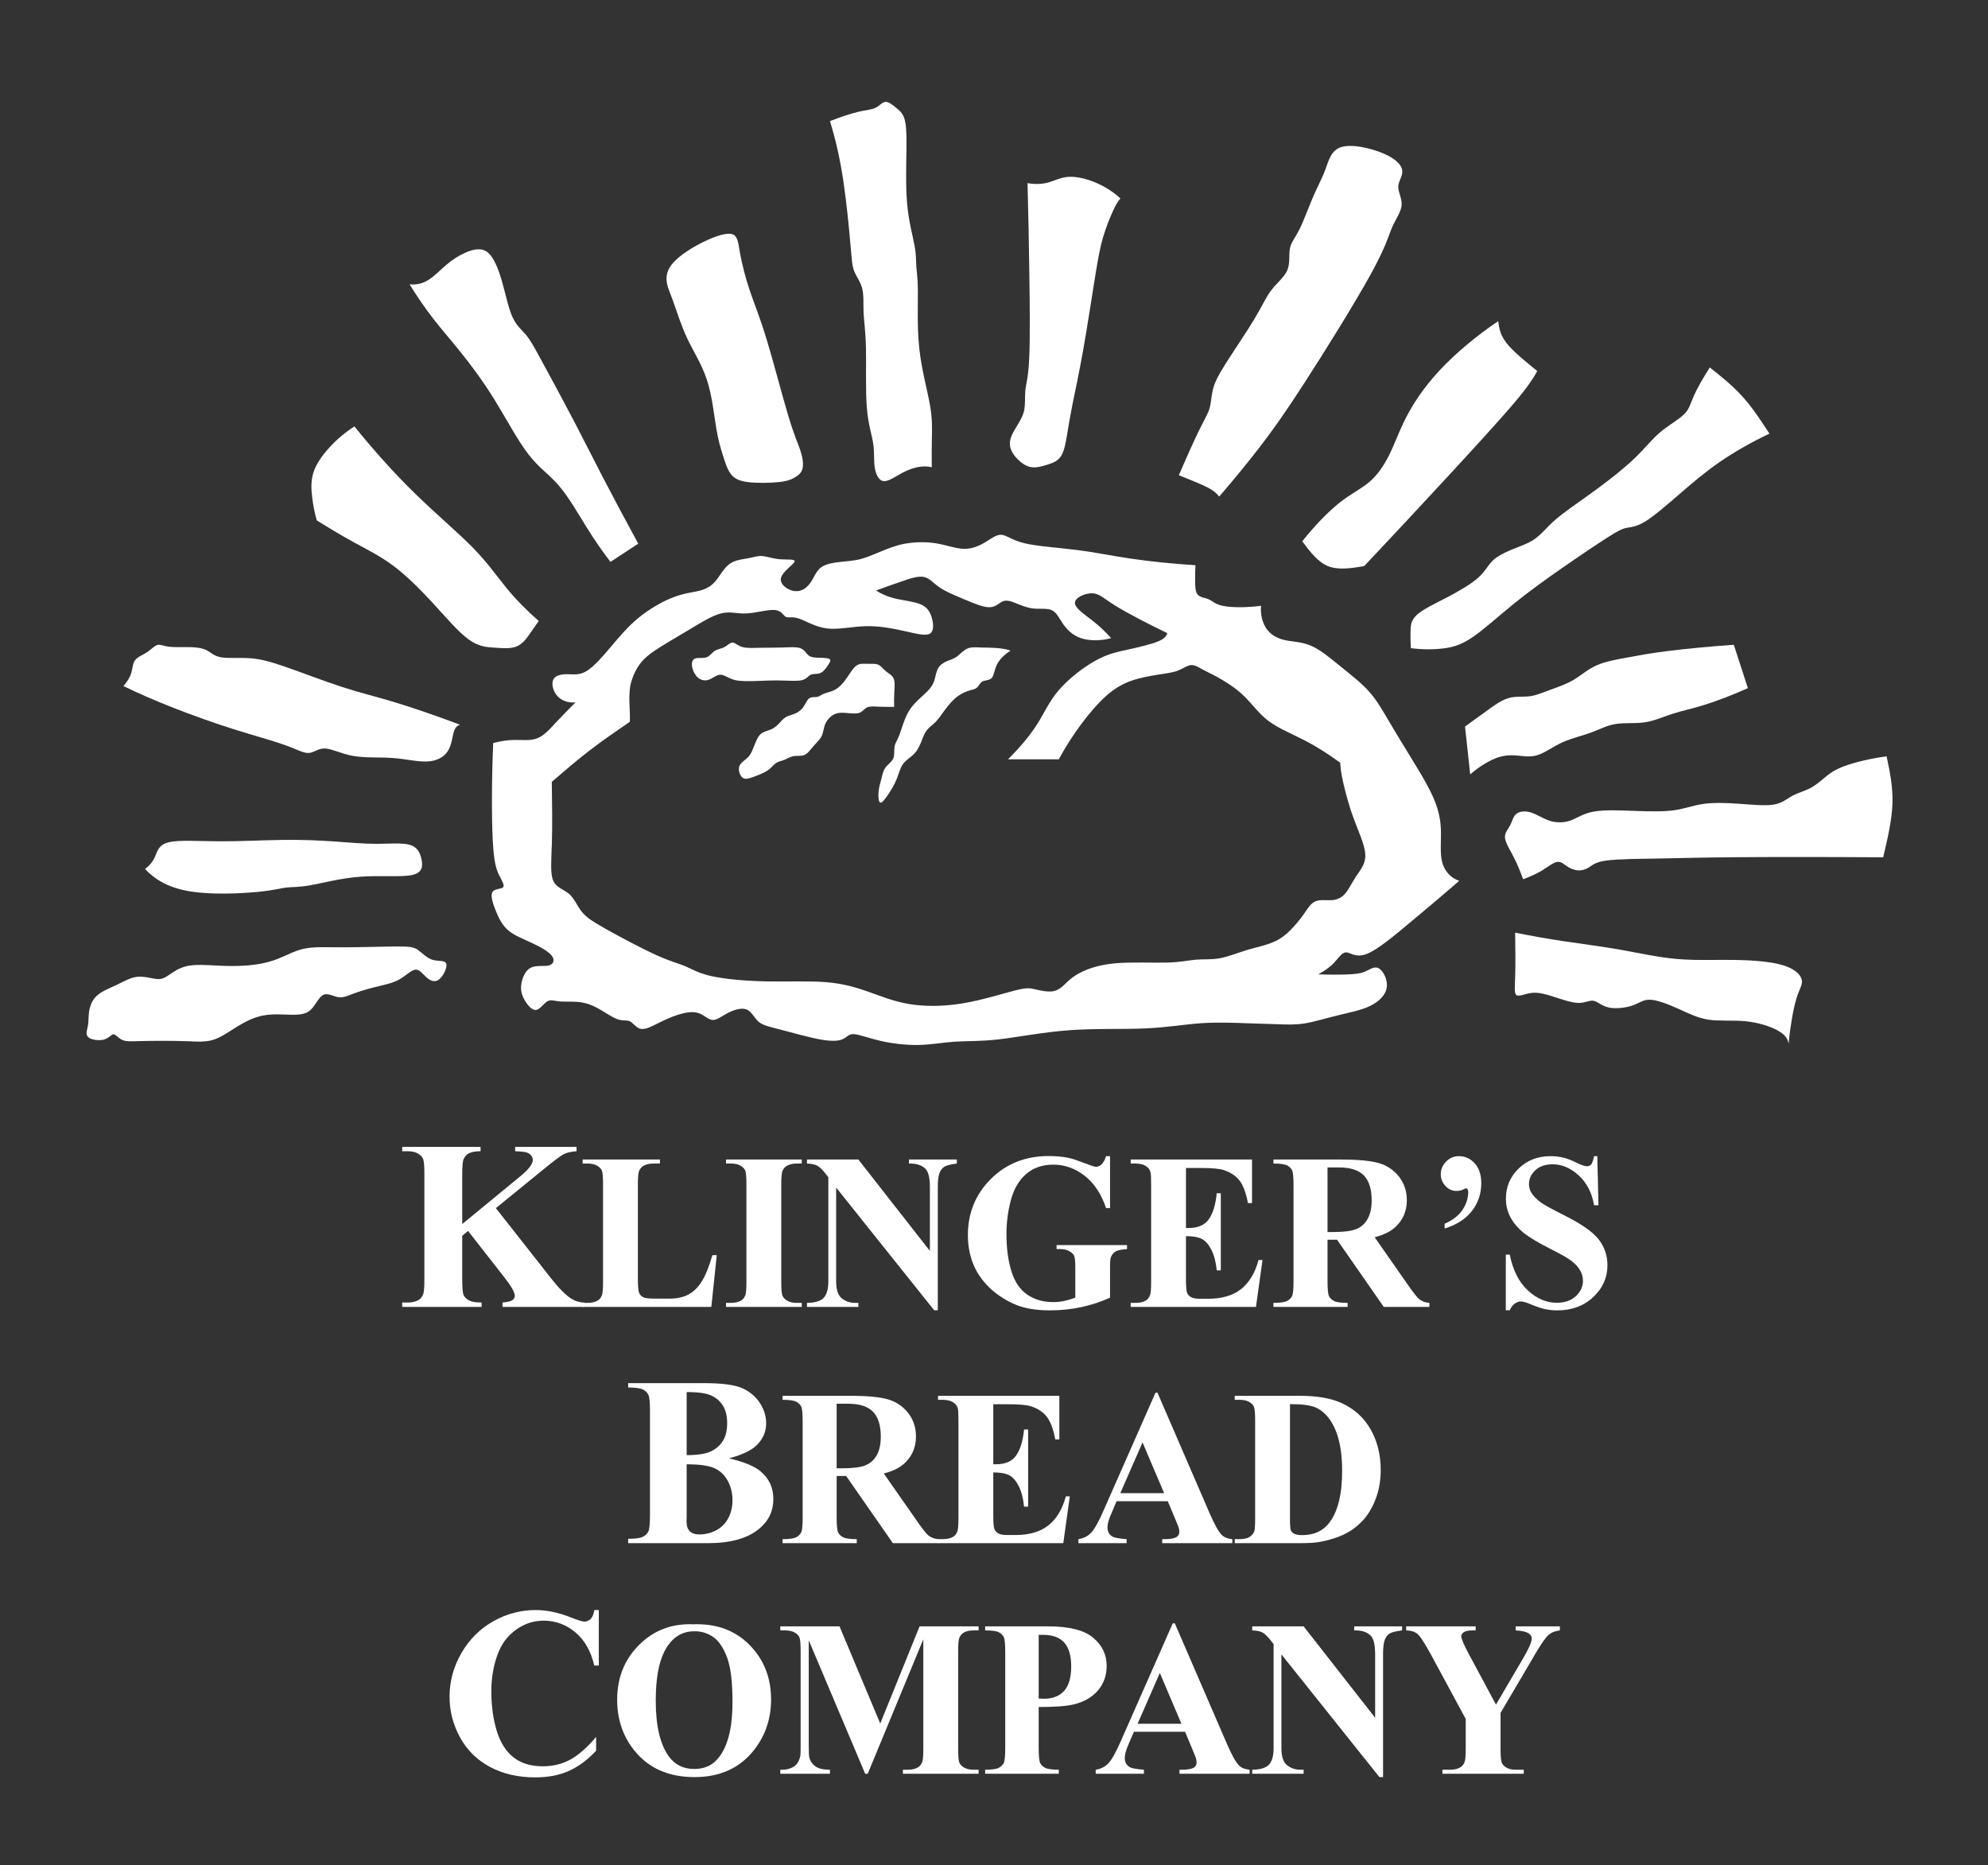 <?xml version="1.0" encoding="UTF-8" standalone="no"?>
<!DOCTYPE svg PUBLIC "-//W3C//DTD SVG 1.1//EN" "http://www.w3.org/Graphics/SVG/1.1/DTD/svg11.dtd">
<svg width="100%" height="100%" viewBox="0 0 630 591" version="1.1" xmlns="http://www.w3.org/2000/svg" xmlns:xlink="http://www.w3.org/1999/xlink" xml:space="preserve" xmlns:serif="http://www.serif.com/" style="fill-rule:evenodd;clip-rule:evenodd;stroke-linejoin:round;stroke-miterlimit:2;">
    <rect x="0" y="0" width="630" height="591" fill="#333333" stroke="none"/>
    <g id="Artboard1" transform="matrix(1,0,0,1,-2306.71,-168.898)">
        <rect x="2306.71" y="168.898" width="629.72" height="590.102" style="fill:none;"/>
        <g transform="matrix(4.167,0,0,4.167,0.707,0.898)">
            <path d="M616.516,49.527C616.938,50.897 617.262,52.296 617.523,54.01C617.781,55.723 617.975,57.753 618.078,58.965C618.185,60.178 618.206,60.576 618.373,60.972C618.537,61.368 618.848,61.762 618.972,62.275C619.099,62.788 619.042,63.42 619.072,64.1C619.106,64.781 619.226,65.512 619.253,66.807C619.283,68.102 619.213,69.962 619.317,71.276C619.42,72.59 619.698,73.359 619.801,74.03C619.905,74.702 619.841,75.277 619.912,75.801C619.982,76.325 620.186,76.799 620.518,76.888C620.845,76.976 621.3,76.679 621.742,76.427C622.589,75.928 623.429,75.655 624.258,75.846C624.252,75.111 624.248,74.375 624.265,73.652C624.278,72.929 624.315,72.22 624.118,71.1C623.92,69.98 623.489,68.451 623.311,66.833C623.134,65.215 623.208,63.509 623.201,62.45C623.195,61.39 623.107,60.977 623.081,60.562C623.051,60.146 623.084,59.728 622.947,58.982C622.81,58.237 622.502,57.166 622.381,55.775C622.261,54.385 622.324,52.677 622.334,51.51C622.348,50.344 622.304,49.718 622.167,49.311C622.03,48.903 621.799,48.714 621.534,48.5C621.27,48.285 620.976,48.046 620.732,48.066C620.484,48.086 620.287,48.365 619.989,48.511C619.691,48.658 619.296,48.672 618.697,48.812C618.098,48.952 617.299,49.218 616.516,49.527Z" style="fill:white;"/>
            <path d="M652.226,57.746C651.891,58.414 651.587,58.736 651.493,59.213C651.403,59.691 651.52,60.322 651.299,60.856C651.075,61.389 650.51,61.824 650.091,62.367C649.673,62.909 649.402,63.56 648.783,64.59C648.164,65.62 647.201,67.027 646.599,67.981C645.996,68.936 645.762,69.436 645.638,69.937C645.514,70.436 645.504,70.935 645.384,71.364C645.26,71.792 645.026,72.149 644.614,72.985C644.203,73.819 643.614,75.132 643.049,76.454C643.908,76.796 644.772,77.14 645.284,77.411C645.792,77.682 645.956,77.879 646.116,78.077C647.204,76.822 648.255,75.534 649.208,74.3C650.158,73.066 651.012,71.884 652.574,69.469C654.14,67.054 656.408,63.405 657.623,61.204C658.834,59.004 658.985,58.251 659.262,57.611C659.54,56.971 659.945,56.444 659.989,55.933C660.035,55.423 659.721,54.928 659.734,54.499C659.748,54.068 660.092,53.701 660.039,53.28C659.989,52.859 659.54,52.383 658.6,51.983C657.663,51.582 656.231,51.257 655.425,51.491C654.622,51.726 654.445,52.521 654.19,53.208C653.939,53.893 653.608,54.473 653.264,55.269C652.919,56.065 652.558,57.079 652.226,57.746Z" style="fill:white;"/>
            <path d="M631.666,67.598C631.596,69.071 631.428,69.482 631.375,69.983C631.325,70.485 631.388,71.078 631.274,71.573C631.044,72.517 630.147,73.267 630.2,74.118C630.221,74.521 630.465,74.901 630.766,75.214C631.07,75.526 631.428,75.772 631.81,75.837C632.191,75.903 632.596,75.788 633.001,75.665C633.406,75.541 633.811,75.409 634.068,75.029C634.329,74.649 634.439,74.022 634.547,73.375C634.654,72.728 634.761,72.061 634.958,71.065C635.159,70.069 635.45,68.744 635.775,66.926C636.095,65.109 636.447,62.799 636.691,61.285C636.939,59.772 637.076,59.054 637.294,58.327C637.511,57.6 637.806,56.864 638.033,56.372C638.257,55.879 638.414,55.629 638.602,55.406C638.063,54.907 637.438,54.505 636.741,54.21C636.046,53.914 635.279,53.726 634.664,53.764C634.048,53.803 633.583,54.069 633.084,54.201C632.59,54.334 632.054,54.334 631.539,54.244C631.602,56.515 631.646,58.788 631.679,61.19C631.713,63.592 631.74,66.126 631.666,67.598Z" style="fill:white;"/>
            <path d="M604.628,63.333C604.879,64.031 605.2,65.084 605.675,66.08C606.147,67.078 606.773,68.02 607.161,69.212C607.549,70.405 607.7,71.846 607.86,72.835C608.021,73.823 608.192,74.357 608.359,74.89C608.526,75.424 608.687,75.957 608.948,76.321C609.209,76.686 609.57,76.883 610.256,76.973C610.945,77.062 611.962,77.045 612.615,76.976C613.267,76.907 613.555,76.784 613.826,76.629C614.097,76.474 614.351,76.286 614.431,75.93C614.515,75.574 614.425,75.05 614.247,74.518C614.067,73.987 613.799,73.449 613.341,71.918C612.882,70.387 612.23,67.863 611.698,66.119C611.166,64.375 610.754,63.411 610.416,62.408C610.078,61.404 609.818,60.361 609.674,59.557C609.533,58.752 609.51,58.185 608.988,58.101C608.462,58.016 607.442,58.411 606.542,58.89C605.642,59.368 604.862,59.929 604.464,60.452C604.063,60.974 604.043,61.46 604.123,61.874C604.203,62.29 604.381,62.635 604.628,63.333Z" style="fill:white;"/>
            <path d="M585.951,61.619C585.49,61.899 585.012,61.987 584.543,61.934C585.105,62.844 585.707,63.728 586.343,64.547C586.979,65.367 587.645,66.123 588.428,67.094C589.207,68.064 590.097,69.249 590.984,70.677C591.867,72.106 592.747,73.777 593.567,74.843C594.387,75.909 595.149,76.369 595.899,77.244C596.648,78.119 597.385,79.408 598.03,80.447C598.679,81.485 599.238,82.273 599.82,83.041L601.935,81.659C600.914,79.783 599.911,77.898 599.147,76.424C598.382,74.95 597.859,73.888 597.076,72.39C596.294,70.893 595.25,68.962 594.601,67.774C593.955,66.587 593.707,66.144 593.386,65.767C593.062,65.388 592.664,65.075 592.366,64.419C592.068,63.763 591.87,62.766 591.596,61.794C591.319,60.823 590.964,59.88 590.472,59.495C589.977,59.111 589.345,59.286 588.792,59.53C588.24,59.773 587.769,60.085 587.314,60.477C586.855,60.868 586.413,61.339 585.951,61.619Z" style="fill:white;"/>
            <path d="M662.852,68.509C661.665,69.787 660.878,71 660.326,72.069C659.778,73.139 659.466,74.066 659.055,74.894C658.647,75.721 658.142,76.451 657.516,76.981C656.893,77.511 656.151,77.842 655.264,78.546C654.378,79.249 653.35,80.323 652.434,81.478C653.022,82.266 653.615,83.053 654.398,83.368C655.184,83.683 656.161,83.525 657.141,83.366C659.319,81.055 661.484,78.73 663.448,76.605C665.412,74.479 667.175,72.556 668.299,71.251C669.421,69.946 669.899,69.259 670.307,68.532C669.387,67.787 668.467,67.041 667.972,66.409C667.477,65.776 667.406,65.256 667.336,64.735C665.626,65.888 664.04,67.231 662.852,68.509Z" style="fill:white;"/>
            <path d="M677.728,75.145C676.955,75.889 675.918,76.709 674.898,77.461C673.877,78.214 672.873,78.897 672.224,79.395C671.575,79.892 671.278,80.204 670.966,80.526C670.658,80.848 670.337,81.181 669.896,81.442C669.454,81.702 668.895,81.89 668.346,82.117C667.798,82.344 667.259,82.611 666.901,82.962C666.543,83.314 666.365,83.749 665.834,84.228C665.302,84.708 664.415,85.231 663.498,85.712C662.585,86.191 661.638,86.628 661.163,87.058C660.684,87.487 660.674,87.909 660.667,88.334C660.661,88.756 660.661,89.181 660.698,89.603C661.544,89.715 662.408,89.715 663.157,89.623C663.906,89.531 664.542,89.347 665.402,88.757C666.265,88.168 667.353,87.175 668.517,86.23C669.682,85.286 670.923,84.392 672.207,83.5C673.489,82.608 674.814,81.719 675.627,81.199C676.44,80.681 676.738,80.531 677.089,80.458C677.437,80.385 677.838,80.387 678.521,79.968C679.204,79.55 680.164,78.712 681.128,77.881C682.088,77.05 683.048,76.226 684.182,75.446C685.313,74.666 686.615,73.928 687.963,73.292C687.324,72.31 686.685,71.328 685.929,70.489C685.176,69.65 684.303,68.954 683.429,68.258C682.931,69.027 682.476,69.822 682.212,70.421C681.947,71.021 681.877,71.423 681.459,71.831C681.044,72.238 680.281,72.651 679.645,73.191C679.01,73.731 678.501,74.401 677.728,75.145Z" style="fill:white;"/>
            <path d="M577.49,79.888C578.434,80.477 579.387,81.051 580.357,81.581C581.328,82.11 582.315,82.596 583.315,83.346C584.319,84.097 585.336,85.112 586.316,86.177C587.297,87.242 588.24,88.358 589.02,88.929C589.799,89.5 590.412,89.526 591.027,89.566C591.643,89.607 592.262,89.663 592.724,89.455C593.189,89.248 593.5,88.779 593.751,88.417C594.002,88.054 594.189,87.799 594.367,87.539C593.483,86.761 592.65,85.925 591.911,85.024C591.172,84.122 590.519,83.154 589.371,81.977C588.22,80.801 586.571,79.418 584.971,77.857C583.369,76.295 581.813,74.554 580.351,72.742C579.665,73.176 579.042,73.704 578.49,74.301C577.935,74.898 577.453,75.562 577.236,76.233C577.021,76.903 577.068,77.577 577.145,78.19C577.222,78.803 577.329,79.354 577.49,79.888Z" style="fill:white;"/>
            <path d="M653.424,108.858C653.086,109.008 652.855,109.382 652.625,109.719C652.393,110.056 652.166,110.355 651.824,110.733C651.487,111.111 651.032,111.569 650.416,111.871C649.797,112.174 649.018,112.321 648.275,112.543C647.535,112.763 646.836,113.058 646.183,113.178C645.535,113.299 644.936,113.245 644.36,113.29C643.785,113.336 643.232,113.48 642.145,113.511C641.058,113.54 639.432,113.456 638.203,113.567C636.976,113.676 636.143,113.981 635.587,114.261C635.028,114.542 634.751,114.799 634.47,115.069C634.188,115.338 633.904,115.62 633.479,115.692C633.051,115.765 632.482,115.628 632.091,115.538C631.7,115.448 631.485,115.405 630.585,115.633C629.685,115.862 628.099,116.363 626.607,116.612C625.115,116.861 623.713,116.858 622.545,116.665C621.377,116.471 620.444,116.087 619.487,115.746C618.53,115.405 617.547,115.109 616.228,115.001C614.91,114.893 613.257,114.974 611.651,114.941C610.049,114.909 608.489,114.763 607.482,114.537C606.475,114.31 606.02,114.002 605.508,113.786C604.993,113.569 604.424,113.446 603.313,112.943C602.199,112.44 600.547,111.559 599.485,110.963C598.425,110.367 597.963,110.056 597.622,109.621C597.284,109.186 597.07,108.628 596.675,108.287C596.28,107.948 595.705,107.826 595.467,107.277C595.23,106.727 595.327,105.751 595.367,104.428C595.407,103.104 595.387,101.434 595.36,99.766C596.314,98.945 597.267,98.125 598.258,97.364C599.248,96.603 600.272,95.902 601.296,95.201C601.332,94.282 601.179,93.466 601.322,92.502C601.413,92.022 601.624,91.48 601.905,91.034C602.186,90.588 602.537,90.237 603.173,89.8C603.812,89.364 604.732,88.842 605.656,88.289C606.576,87.735 607.499,87.15 608.211,86.965C608.921,86.78 609.42,86.995 610.139,86.965C610.855,86.933 611.788,86.657 612.313,86.7C612.839,86.744 612.953,87.108 613.15,87.216C613.348,87.324 613.625,87.177 614.137,87.345C614.649,87.512 615.395,87.994 616.288,88.104C617.182,88.213 618.226,87.952 619.276,87.93C620.33,87.907 621.394,88.126 622.264,88.321C623.134,88.516 623.806,88.69 624.121,88.496C624.436,88.301 624.392,87.74 624.258,87.283C624.125,86.827 623.9,86.478 623.405,86.267C622.91,86.056 622.14,85.982 621.525,85.841C620.909,85.698 620.447,85.489 620.019,85.221C620.655,84.977 621.3,84.759 621.933,84.539C622.565,84.32 623.187,84.1 623.639,84.185C624.091,84.269 624.375,84.657 624.857,84.989C625.342,85.319 626.025,85.594 626.727,85.889C627.433,86.184 628.156,86.499 628.645,86.492C629.133,86.484 629.384,86.154 629.665,86.039C629.946,85.924 630.261,86.024 630.639,86.176C631.017,86.327 631.462,86.53 631.964,86.586C632.462,86.64 633.018,86.547 633.389,86.717C633.757,86.887 633.938,87.321 634.239,87.755C634.537,88.19 634.958,88.624 635.601,88.841C636.246,89.058 637.113,89.058 637.899,88.838C637.481,88.383 637.043,87.947 636.457,87.489C635.872,87.033 635.132,86.555 635.146,86.152C635.159,85.748 635.919,85.42 636.451,85.429C636.979,85.437 637.28,85.784 638.19,86.354C639.1,86.924 640.626,87.718 642.169,88.459C642.098,88.71 641.921,88.916 641.386,89.123C640.85,89.33 639.957,89.538 639.154,89.714C638.351,89.89 637.645,90.034 636.721,90.543C635.801,91.052 634.664,91.926 633.921,92.792C633.178,93.657 632.83,94.513 632.261,95.401C631.696,96.289 630.91,97.21 630.053,98.054L633.918,98.054C634.423,97.117 635.002,96.217 635.621,95.384C636.24,94.551 636.902,93.783 637.528,93.226C638.157,92.669 638.749,92.321 639.445,92.078C640.141,91.837 640.937,91.7 641.56,91.603C642.182,91.507 642.627,91.45 643.002,91.301C643.377,91.152 643.68,90.91 643.979,90.889C644.276,90.869 644.571,91.07 644.872,91.235C645.173,91.399 645.481,91.527 646.023,91.828C646.562,92.129 647.338,92.602 647.97,93.208C648.603,93.815 649.095,94.554 649.85,95.127C650.607,95.7 651.624,96.105 652.584,96.601C653.548,97.097 654.455,97.68 655.324,98.317C655.334,98.688 655.378,99.057 655.535,99.763C655.692,100.47 655.96,101.513 656.338,102.536C656.713,103.558 657.191,104.557 657.228,105.286C657.261,106.014 656.85,106.471 656.522,106.967C656.191,107.463 655.95,107.997 655.649,108.319C655.351,108.641 654.996,108.751 654.602,108.768C654.204,108.785 653.758,108.709 653.424,108.858ZM654.863,113.513C655.2,113.156 655.455,112.73 655.776,112.735C656.101,112.739 656.496,113.174 657.325,112.858C658.155,112.542 659.423,111.476 660.674,110.429C661.926,109.381 663.16,108.353 664.368,107.295C663.766,107.084 663.264,106.602 663.077,105.888C662.886,105.174 663.01,104.225 662.976,103.369C662.943,102.513 662.752,101.747 662.367,100.889C661.983,100.031 661.407,99.081 660.815,98.114C660.226,97.147 659.617,96.165 659.098,95.282C658.58,94.4 658.145,93.618 657.536,92.928C656.927,92.239 656.148,91.643 655.378,91.02C654.608,90.397 653.852,89.748 653.123,89.429C652.393,89.11 651.691,89.121 651.095,88.987C650.5,88.852 650.018,88.569 649.7,88.105C649.386,87.64 649.238,86.993 649.302,86.381C648.235,86.522 647.117,86.522 646.465,86.4C645.812,86.276 645.625,86.03 645.34,85.899C645.056,85.769 644.678,85.754 644.487,85.536C644.293,85.318 644.29,84.897 644.286,84.49C644.286,84.082 644.286,83.688 644.31,83.296C642.6,83.186 640.897,83.015 639.425,82.798C637.953,82.582 636.715,82.319 635.299,82.138C633.881,81.958 632.282,81.862 631.294,81.621C630.311,81.38 629.936,80.996 629.535,80.981C629.136,80.965 628.712,81.32 628.24,81.597C627.768,81.874 627.242,82.073 626.651,82.048C626.055,82.022 625.386,81.772 624.673,81.646C623.96,81.52 623.201,81.518 622.515,81.614C621.167,81.778 620.073,82.469 618.918,82.811C618.356,82.963 617.781,82.991 617.222,83.055C616.667,83.119 616.128,83.218 615.783,83.504C615.439,83.79 615.291,84.261 615.017,84.647C614.739,85.032 614.334,85.329 613.819,85.261C613.307,85.193 612.682,84.761 612.789,84.277C612.892,83.793 613.726,83.257 613.822,83.031C613.92,82.805 613.277,82.888 612.728,82.844C612.18,82.8 611.728,82.627 611.363,82.598C610.999,82.57 610.724,82.687 610.303,82.765C609.881,82.844 609.312,82.885 608.881,83.197C608.449,83.509 608.155,84.091 607.824,84.49C607.489,84.887 607.117,85.1 606.605,85.232C606.093,85.364 605.441,85.415 604.611,85.73C603.782,86.046 602.774,86.627 601.958,87.295C601.142,87.964 600.516,88.72 599.87,89.48C599.228,90.24 598.569,91.003 598.013,91.34C597.458,91.677 597.003,91.588 596.548,91.583C596.093,91.579 595.638,91.661 595.477,91.986C595.317,92.31 595.451,92.878 595.788,93.248C596.126,93.617 596.672,93.788 597.167,93.724C596.665,94.232 596.163,94.733 595.691,95.236C595.223,95.739 594.791,96.243 594.269,96.452C593.747,96.661 593.139,96.575 592.56,96.58C591.984,96.583 591.439,96.677 590.904,96.818C590.783,99.657 590.783,102.513 590.87,104.198C590.957,105.884 591.131,106.399 591.342,106.836C591.549,107.273 591.797,107.63 591.66,107.782C591.523,107.932 591.004,107.878 590.843,108.152C590.683,108.424 590.88,109.025 591.107,109.589C591.339,110.154 591.599,110.684 592.061,111.074C592.523,111.463 593.189,111.714 593.834,112.014C594.484,112.314 595.112,112.663 595.363,112.995C595.614,113.328 595.49,113.642 595.122,113.733C594.758,113.821 594.152,113.686 593.731,113.918C593.313,114.151 593.082,114.751 593.032,115.233C592.985,115.714 593.115,116.077 593.339,116.438C593.563,116.8 593.878,117.16 594.176,117.112C594.474,117.063 594.758,116.605 595.033,116.451C595.303,116.296 595.571,116.446 596.093,116.474C596.612,116.503 597.388,116.411 598.157,116.669C598.924,116.926 599.683,117.529 600.208,117.761C600.737,117.993 601.035,117.852 601.296,117.975C601.553,118.099 601.778,118.485 602.125,118.552C602.477,118.62 602.952,118.368 603.44,118.124C603.929,117.881 604.431,117.644 604.963,117.476C605.492,117.308 606.05,117.209 606.485,117.342C606.923,117.476 607.238,117.843 607.573,117.874C607.904,117.906 608.255,117.602 608.723,117.356C609.192,117.11 609.777,116.922 610.165,117.073C610.557,117.223 610.748,117.713 611.086,118.005C611.427,118.296 611.916,118.39 612.809,118.623C613.702,118.855 615,119.226 615.887,119.376C616.777,119.527 617.252,119.457 617.543,119.307C617.831,119.158 617.934,118.929 618.346,118.954C618.758,118.981 619.477,119.262 620.367,119.467C621.257,119.671 622.314,119.797 623.281,119.775C624.252,119.753 625.128,119.582 626.042,119.523C626.955,119.464 627.902,119.515 629.34,119.351C630.779,119.186 632.703,118.804 634.708,118.656C636.711,118.508 638.792,118.594 640.479,118.518C642.169,118.445 643.46,118.21 644.748,118.122C646.036,118.034 647.318,118.092 648.295,118.127C649.268,118.164 649.941,118.178 650.594,118.2C651.246,118.223 651.881,118.254 652.631,118.134C653.377,118.013 654.24,117.743 655.117,117.528C655.994,117.311 656.88,117.149 657.579,116.815C658.276,116.481 658.784,115.974 658.861,115.389C658.941,114.805 658.593,114.141 658.256,113.948C657.917,113.757 657.593,114.038 657.208,114.198C656.823,114.357 656.378,114.396 655.776,114.416C655.174,114.436 654.411,114.436 653.655,114.403C654.103,114.164 654.528,113.872 654.863,113.513Z" style="fill:white;"/>
            <path d="M562.782,92.486C563.966,93.058 565.171,93.583 566.579,94.137C567.991,94.691 569.61,95.272 571.133,95.754C572.659,96.237 574.087,96.621 575.041,96.961C575.991,97.3 576.466,97.596 576.871,97.573C577.273,97.55 577.601,97.207 578.126,97.231C578.651,97.254 579.367,97.645 580.281,97.802C581.191,97.959 582.295,97.884 583.285,97.957C584.275,98.03 585.152,98.251 585.868,98.222C586.581,98.192 587.133,97.91 587.434,97.457C587.738,97.005 587.788,96.382 587.899,96C588.013,95.618 588.183,95.478 588.387,95.427C586.597,94.754 584.787,94.129 583.342,93.693C581.897,93.257 580.812,93.011 579.411,92.554C578.009,92.098 576.292,91.433 575.074,91.013C573.86,90.592 573.147,90.415 572.368,90.366C571.588,90.315 570.742,90.39 570.206,90.298C569.671,90.203 569.446,89.941 569.139,89.776C568.831,89.61 568.443,89.543 567.907,89.527C567.376,89.512 566.696,89.548 566.248,89.494C565.803,89.439 565.592,89.295 565.361,89.361C565.134,89.428 564.887,89.708 564.569,89.917C564.251,90.126 563.862,90.267 563.672,90.515C563.481,90.762 563.491,91.118 563.384,91.473C563.277,91.827 563.056,92.181 562.782,92.486Z" style="fill:white;"/>
            <path d="M607.75,89.808C607.539,89.947 607.395,90.206 607.131,90.297C606.863,90.387 606.479,90.309 606.261,90.39C606.047,90.471 605.997,90.712 606.02,90.939C606.044,91.165 606.134,91.377 606.231,91.54C606.445,91.916 606.753,92.065 607.087,92.053C607.281,92.035 607.476,91.929 607.676,91.814C607.874,91.701 608.071,91.58 608.322,91.639C608.576,91.697 608.881,91.936 609.333,92.038C610.216,92.214 611.681,92.009 612.936,92.066C613.548,92.08 614.1,92.12 614.431,92.025C614.763,91.93 614.873,91.698 615.071,91.616C615.268,91.533 615.553,91.599 615.793,91.491C616.034,91.384 616.235,91.104 616.375,90.887C616.519,90.669 616.603,90.515 616.482,90.432C616.362,90.35 616.041,90.339 615.73,90.331C615.415,90.324 615.118,90.319 614.91,90.171C614.706,90.023 614.599,89.731 614.274,89.609C613.953,89.487 613.415,89.536 612.869,89.554C612.327,89.573 611.775,89.561 611.246,89.572C610.714,89.584 610.209,89.619 609.858,89.517C609.503,89.417 609.306,89.18 609.108,89.177C608.914,89.174 608.72,89.402 608.483,89.527C608.245,89.651 607.964,89.669 607.75,89.808Z" style="fill:white;"/>
            <path d="M674.807,90.914C674.125,91.221 673.626,91.688 673.034,92.032C672.445,92.376 671.759,92.597 671.197,92.805C670.635,93.013 670.193,93.208 669.698,93.265C669.203,93.321 668.651,93.239 668.099,93.405C667.544,93.572 666.988,93.987 666.436,94.387C665.887,94.787 665.345,95.17 664.813,95.567L665.205,99.201C665.884,98.606 666.68,98.124 667.326,97.907C668.657,97.48 669.407,98.089 670.441,97.695C670.973,97.501 671.552,97.063 672.237,96.755C672.924,96.446 673.717,96.269 674.382,96.025C675.048,95.783 675.59,95.476 676.263,95.369C676.935,95.26 677.742,95.35 678.474,95.243C679.207,95.134 679.866,94.827 680.582,94.597C681.302,94.366 682.078,94.21 683.048,93.907C684.022,93.603 685.186,93.152 686.323,92.644L685.253,89.345C683.379,89.477 681.509,89.658 680.171,89.827C678.833,89.996 678.026,90.154 677.19,90.306C676.353,90.459 675.49,90.607 674.807,90.914Z" style="fill:white;"/>
            <path d="M625.396,90.597C625.145,90.705 624.891,90.87 624.743,91.128C624.593,91.386 624.549,91.736 624.463,92.03C624.372,92.324 624.238,92.561 623.924,92.881C623.609,93.201 623.114,93.603 622.776,94.021C622.438,94.438 622.261,94.869 622.11,95.286C621.96,95.704 621.842,96.108 621.715,96.398C621.588,96.687 621.454,96.861 621.421,97.124C621.384,97.385 621.444,97.735 621.324,98C621.207,98.265 620.909,98.446 620.732,98.69C620.558,98.932 620.501,99.238 620.427,99.536C620.35,99.833 620.253,100.121 620.216,100.479C620.176,100.836 620.203,101.262 620.323,101.337C620.444,101.413 620.665,101.138 620.906,100.785C621.146,100.43 621.411,99.998 621.585,99.567C621.762,99.137 621.849,98.709 622.083,98.395C622.318,98.082 622.693,97.882 622.957,97.593C623.221,97.306 623.375,96.931 623.499,96.613C623.626,96.294 623.729,96.032 623.9,95.82C624.074,95.606 624.319,95.443 624.523,95.24C624.727,95.038 624.891,94.797 625.132,94.468C625.372,94.14 625.687,93.723 626.021,93.428C626.356,93.133 626.707,92.961 627.005,92.86C627.299,92.761 627.54,92.734 627.694,92.603C627.848,92.473 627.912,92.238 628.109,92.135C628.31,92.033 628.645,92.064 628.822,91.867C628.999,91.67 629.013,91.245 629.217,90.843C629.421,90.441 629.809,90.062 630.254,89.788C629.568,89.559 628.795,89.567 628.029,89.554C627.648,89.54 627.276,89.499 626.968,89.633C626.657,89.765 626.406,90.072 626.155,90.252C625.901,90.432 625.65,90.486 625.396,90.597Z" style="fill:white;"/>
            <path d="M616.971,92.722C616.656,92.91 616.295,92.971 616.064,93.063C615.83,93.155 615.723,93.276 615.545,93.31C615.372,93.345 615.124,93.29 614.95,93.406C614.776,93.522 614.672,93.808 614.522,94.037C614.368,94.265 614.167,94.435 613.923,94.55C613.678,94.664 613.388,94.72 613.17,94.842C612.956,94.964 612.812,95.152 612.641,95.331C612.471,95.51 612.27,95.68 612.019,95.786C611.768,95.893 611.464,95.937 611.243,96.138C611.022,96.338 610.885,96.695 610.761,97.003C610.641,97.311 610.537,97.569 610.4,97.758C610.263,97.946 610.092,98.061 609.928,98.199C609.764,98.337 609.604,98.496 609.59,98.751C609.574,99.006 609.704,99.358 609.915,99.48C610.126,99.604 610.416,99.498 610.764,99.367C611.112,99.237 611.518,99.08 611.792,98.888C612.069,98.697 612.22,98.468 612.411,98.339C612.605,98.209 612.839,98.177 613.06,98.089C613.281,98 613.485,97.855 613.749,97.813C614.013,97.77 614.334,97.831 614.589,97.717C614.843,97.604 615.031,97.316 615.258,97.056C615.486,96.796 615.75,96.563 615.887,96.277C616.024,95.992 616.028,95.654 616.171,95.341C616.312,95.03 616.59,94.743 616.891,94.613C617.192,94.483 617.52,94.509 617.857,94.538C618.199,94.568 618.55,94.602 618.781,94.51C619.015,94.418 619.129,94.199 619.347,94.105C619.564,94.01 619.889,94.038 620.247,94.054C620.605,94.068 621,94.068 621.394,94.069C621.391,93.693 621.387,93.318 621.408,92.936C621.428,92.553 621.471,92.163 621.357,91.908C621.247,91.655 620.983,91.536 620.772,91.362C620.561,91.187 620.407,90.956 620.186,90.86C619.965,90.763 619.674,90.8 619.383,90.795C619.089,90.791 618.798,90.746 618.537,90.924C618.276,91.104 618.045,91.507 617.797,91.865C617.55,92.223 617.282,92.535 616.971,92.722Z" style="fill:white;"/>
            <path d="M692.162,99.448C691.801,99.747 691.45,100.052 691.028,100.268C690.603,100.482 690.111,100.608 689.696,100.834C689.285,101.06 688.953,101.387 688.287,101.497C687.622,101.608 686.621,101.501 685.644,101.434C684.668,101.366 683.71,101.337 682.931,101.447C682.151,101.558 681.546,101.809 680.74,101.925C679.936,102.04 678.936,102.022 677.815,101.981C676.698,101.941 675.46,101.878 674.617,102.027C673.773,102.175 673.329,102.534 672.823,102.712C672.318,102.891 671.756,102.889 671.241,102.724C670.729,102.557 670.26,102.229 669.815,102.092C669.367,101.956 668.942,102.01 668.701,102.214C668.46,102.419 668.403,102.774 668.242,103.079C668.082,103.382 667.818,103.634 667.851,104.021C667.888,104.406 668.222,104.925 668.504,105.471C668.788,106.017 669.019,106.591 669.227,107.173C669.738,106.989 670.237,106.769 670.682,106.5C671.127,106.229 671.515,105.907 671.813,105.857C672.114,105.807 672.321,106.027 672.576,106.197C672.83,106.367 673.134,106.487 673.429,106.501C673.723,106.514 674.011,106.42 674.262,106.257C674.509,106.096 674.72,105.865 675.6,105.748C676.484,105.63 678.036,105.624 679.535,105.599C681.034,105.572 682.479,105.524 685.316,105.5C688.154,105.477 692.383,105.477 696.612,105.505C696.943,104.105 697.275,102.704 697.318,101.424C697.362,100.145 697.117,98.987 696.873,97.827C695.665,97.99 694.464,98.276 693.678,98.566C692.891,98.854 692.523,99.149 692.162,99.448Z" style="fill:white;"/>
            <path d="M564.425,106.393C565.234,107.259 566.305,107.854 567.904,108.106C569.507,108.357 571.638,108.266 572.929,108.142C574.224,108.019 574.683,107.864 575.151,107.808C575.616,107.753 576.095,107.794 577.018,107.629C577.945,107.464 579.317,107.089 580.812,106.98C582.311,106.872 583.934,107.03 584.744,106.85C585.554,106.669 585.554,106.151 585.453,105.668C585.356,105.185 585.159,104.736 584.57,104.559C583.977,104.385 582.991,104.483 581.977,104.481C580.966,104.478 579.926,104.377 578.778,104.299C577.631,104.219 576.372,104.164 574.88,104.183C573.388,104.203 571.665,104.297 570.066,104.289C568.466,104.281 566.991,104.17 566.215,104.367C565.438,104.565 565.358,105.067 565.184,105.465C565.01,105.864 564.739,106.157 564.425,106.393Z" style="fill:white;"/>
            <path d="M668.738,115.993C668.942,116.112 669.414,115.864 669.912,115.814C670.411,115.763 670.939,115.91 671.562,116.111C672.187,116.311 672.907,116.566 673.425,116.579C673.944,116.591 674.258,116.36 674.576,116.416C674.891,116.471 675.209,116.813 675.754,116.93C676.303,117.048 677.079,116.942 677.594,116.759C678.109,116.575 678.357,116.316 678.882,116.335C679.411,116.354 680.211,116.656 680.967,116.995C681.726,117.333 682.443,117.713 683.302,117.849C684.166,117.984 685.176,117.876 686.143,117.971C687.11,118.067 688.04,118.366 688.606,118.682C689.171,118.995 689.378,119.327 689.412,119.694C689.546,118.387 689.767,117.081 690.004,116.281C690.245,115.482 690.506,115.188 690.422,114.816C690.338,114.444 689.914,113.994 689,113.715C688.087,113.435 686.685,113.327 685.249,113.309C683.814,113.29 682.346,113.362 680.907,113.236C679.464,113.109 678.053,112.785 676.611,112.531C675.172,112.277 673.706,112.093 672.371,111.894C671.033,111.694 669.826,111.476 668.624,111.235C668.641,112.459 668.654,113.682 668.627,114.537C668.601,115.392 668.534,115.875 668.738,115.993Z" style="fill:white;"/>
            <path d="M576.574,112.446C575.811,112.6 575.201,112.964 574.515,113.229C573.124,113.784 571.444,113.828 569.838,113.734C569.022,113.694 568.222,113.64 567.606,113.779C566.988,113.917 566.549,114.247 566.225,114.467C565.9,114.687 565.689,114.797 565.305,114.76C564.92,114.723 564.358,114.539 563.839,114.592C563.32,114.645 562.839,114.933 562.293,115.195C561.744,115.454 561.132,115.687 560.751,116.041C560.369,116.396 560.225,116.874 560.168,117.267C560.112,117.663 560.145,117.974 560.085,118.3C560.028,118.626 559.874,118.966 560.102,119.177C560.326,119.389 560.925,119.47 561.307,119.364C561.688,119.257 561.852,118.964 562.029,118.967C562.206,118.97 562.4,119.271 562.715,119.402C563.033,119.534 563.471,119.498 563.966,119.482C564.977,119.457 566.342,119.448 567.66,119.491C568.336,119.519 568.978,119.576 569.594,119.39C570.206,119.204 570.792,118.776 571.411,118.392C572.033,118.008 572.689,117.668 573.418,117.533C574.148,117.398 574.944,117.468 575.576,117.477C576.205,117.487 576.67,117.437 577.028,117.1C577.386,116.764 577.637,116.141 577.979,115.969C578.317,115.799 578.741,116.079 579.116,116.14C579.491,116.201 579.819,116.042 580.27,115.874C580.722,115.705 581.304,115.525 581.92,115.374C582.535,115.223 583.188,115.1 583.72,114.816C584.248,114.532 584.657,114.087 584.985,114.05C585.31,114.015 585.551,114.388 585.842,114.646C586.132,114.903 586.474,115.046 586.798,114.785C587.123,114.524 587.434,113.861 587.33,113.587C587.227,113.314 586.708,113.43 586.276,113.296C585.845,113.16 585.497,112.773 585.186,112.554C584.871,112.334 584.593,112.283 583.596,112.287C582.596,112.29 580.883,112.349 579.568,112.35C578.253,112.351 577.336,112.292 576.574,112.446Z" style="fill:white;"/>
            <path d="M591.108,132.182L595.319,137.539C595.913,138.293 596.425,138.805 596.855,139.074C597.167,139.265 597.496,139.361 597.843,139.361L597.843,139.693L591.612,139.693L591.612,139.361C592.006,139.325 592.26,139.262 592.375,139.173C592.49,139.083 592.547,138.972 592.547,138.84C592.547,138.589 592.277,138.117 591.735,137.423L588.99,133.914L588.549,134.291L588.549,137.611C588.549,138.245 588.584,138.64 588.655,138.796C588.725,138.951 588.861,139.084 589.061,139.195C589.261,139.306 589.581,139.361 590.023,139.361L590.023,139.693L583.985,139.693L583.985,139.361L584.382,139.361C584.73,139.361 585.009,139.298 585.221,139.173C585.374,139.089 585.492,138.945 585.574,138.742C585.639,138.598 585.671,138.221 585.671,137.611L585.671,129.606C585.671,128.984 585.639,128.595 585.574,128.439C585.509,128.284 585.378,128.148 585.181,128.031C584.984,127.914 584.718,127.856 584.382,127.856L583.985,127.856L583.985,127.524L589.943,127.524L589.943,127.856C589.537,127.856 589.228,127.916 589.017,128.036C588.864,128.119 588.743,128.26 588.655,128.457C588.584,128.607 588.549,128.99 588.549,129.606L588.549,133.393L592.989,129.741C593.606,129.232 593.915,128.825 593.915,128.52C593.915,128.293 593.789,128.113 593.536,127.982C593.406,127.916 593.086,127.874 592.574,127.856L592.574,127.524L597.243,127.524L597.243,127.856C596.825,127.886 596.497,127.962 596.259,128.085C596.021,128.208 595.472,128.622 594.613,129.328L591.108,132.182Z" style="fill:white;"/>
            <path d="M607.907,135.759L607.493,139.693L597.706,139.693L597.706,139.387L598.072,139.387C598.391,139.387 598.649,139.329 598.844,139.214C598.985,139.137 599.093,139.004 599.169,138.817C599.229,138.685 599.258,138.338 599.258,137.776L599.258,130.404C599.258,129.831 599.229,129.473 599.169,129.33C599.109,129.186 598.989,129.061 598.807,128.954C598.626,128.846 598.38,128.792 598.072,128.792L597.706,128.792L597.706,128.487L603.583,128.487L603.583,128.792L603.103,128.792C602.784,128.792 602.526,128.85 602.331,128.966C602.19,129.043 602.079,129.175 601.998,129.363C601.938,129.495 601.908,129.842 601.908,130.404L601.908,137.544C601.908,138.117 601.941,138.482 602.006,138.639C602.071,138.796 602.198,138.913 602.388,138.991C602.523,139.04 602.851,139.065 603.372,139.065L604.29,139.065C604.875,139.065 605.363,138.96 605.753,138.751C606.143,138.542 606.481,138.211 606.765,137.759C607.05,137.307 607.319,136.641 607.574,135.759L607.907,135.759Z" style="fill:white;"/>
            <path d="M614.373,139.387L614.373,139.693L608.61,139.693L608.61,139.387L608.976,139.387C609.295,139.387 609.553,139.329 609.748,139.214C609.889,139.137 609.997,139.004 610.073,138.817C610.133,138.685 610.162,138.338 610.162,137.776L610.162,130.404C610.162,129.831 610.133,129.473 610.073,129.33C610.013,129.186 609.893,129.061 609.711,128.954C609.53,128.846 609.284,128.792 608.976,128.792L608.61,128.792L608.61,128.487L614.373,128.487L614.373,128.792L614.007,128.792C613.687,128.792 613.43,128.85 613.235,128.966C613.094,129.043 612.983,129.175 612.902,129.363C612.842,129.495 612.812,129.842 612.812,130.404L612.812,137.776C612.812,138.349 612.843,138.707 612.906,138.85C612.968,138.993 613.09,139.119 613.272,139.226C613.453,139.333 613.698,139.387 614.007,139.387L614.373,139.387Z" style="fill:white;"/>
            <path d="M618.676,128.487L624.115,135.437L624.115,130.619C624.115,129.947 624.02,129.492 623.83,129.255C623.57,128.936 623.134,128.781 622.521,128.792L622.521,128.487L626.163,128.487L626.163,128.792C625.697,128.853 625.384,128.931 625.224,129.028C625.064,129.124 624.94,129.281 624.85,129.499C624.761,129.717 624.716,130.09 624.716,130.619L624.716,139.949L624.44,139.949L616.986,130.619L616.986,137.743C616.986,138.387 617.131,138.822 617.421,139.048C617.711,139.274 618.042,139.387 618.416,139.387L618.676,139.387L618.676,139.693L614.767,139.693L614.767,139.387C615.374,139.382 615.796,139.255 616.035,139.007C616.273,138.759 616.392,138.338 616.392,137.743L616.392,129.834L616.157,129.536C615.924,129.239 615.718,129.043 615.539,128.949C615.36,128.856 615.103,128.803 614.767,128.792L614.767,128.487L618.676,128.487Z" style="fill:white;"/>
            <path d="M637.815,128.23L637.815,132.181L637.514,132.181C637.151,131.101 636.606,130.28 635.88,129.718C635.154,129.156 634.36,128.875 633.498,128.875C632.675,128.875 631.989,129.111 631.442,129.582C630.895,130.053 630.507,130.71 630.279,131.553C630.052,132.396 629.938,133.261 629.938,134.148C629.938,135.222 630.063,136.164 630.312,136.974C630.561,137.784 630.964,138.379 631.519,138.759C632.075,139.139 632.734,139.329 633.498,139.329C633.764,139.329 634.036,139.3 634.315,139.243C634.594,139.185 634.88,139.101 635.173,138.991L635.173,136.66C635.173,136.219 635.143,135.934 635.083,135.805C635.024,135.675 634.901,135.558 634.714,135.453C634.527,135.349 634.3,135.296 634.035,135.296L633.75,135.296L633.75,134.991L639.107,134.991L639.107,135.296C638.701,135.324 638.418,135.38 638.258,135.466C638.098,135.551 637.975,135.693 637.888,135.891C637.839,135.996 637.815,136.252 637.815,136.66L637.815,138.991C637.11,139.31 636.377,139.551 635.616,139.714C634.855,139.876 634.065,139.957 633.246,139.957C632.201,139.957 631.332,139.813 630.641,139.524C629.95,139.234 629.341,138.854 628.812,138.383C628.284,137.912 627.871,137.382 627.573,136.792C627.193,136.032 627.004,135.181 627.004,134.239C627.004,132.553 627.586,131.128 628.751,129.966C629.916,128.803 631.382,128.222 633.149,128.222C633.696,128.222 634.189,128.266 634.628,128.354C634.867,128.398 635.253,128.524 635.787,128.73C636.32,128.937 636.636,129.04 636.734,129.04C636.885,129.04 637.026,128.984 637.156,128.871C637.286,128.758 637.406,128.544 637.514,128.23L637.815,128.23Z" style="fill:white;"/>
            <path d="M643.589,129.131L643.589,133.693L643.809,133.693C644.508,133.693 645.015,133.47 645.329,133.024C645.643,132.577 645.844,131.919 645.931,131.049L646.239,131.049L646.239,136.916L645.931,136.916C645.866,136.277 645.729,135.754 645.52,135.346C645.311,134.938 645.069,134.664 644.793,134.524C644.516,134.383 644.115,134.313 643.589,134.313L643.589,137.47C643.589,138.087 643.615,138.464 643.667,138.602C643.718,138.74 643.814,138.853 643.955,138.941C644.096,139.029 644.324,139.073 644.638,139.073L645.297,139.073C646.326,139.073 647.151,138.831 647.772,138.346C648.392,137.861 648.838,137.123 649.109,136.131L649.41,136.131L648.914,139.693L639.387,139.693L639.387,139.387L639.753,139.387C640.073,139.387 640.33,139.329 640.525,139.214C640.666,139.137 640.774,139.004 640.85,138.817C640.91,138.685 640.94,138.338 640.94,137.776L640.94,130.404C640.94,129.897 640.926,129.586 640.899,129.47C640.845,129.277 640.745,129.128 640.598,129.024C640.392,128.87 640.11,128.792 639.753,128.792L639.387,128.792L639.387,128.487L648.613,128.487L648.613,131.801L648.304,131.801C648.147,130.991 647.926,130.409 647.642,130.057C647.357,129.704 646.955,129.445 646.435,129.28C646.131,129.181 645.562,129.131 644.728,129.131L643.589,129.131Z" style="fill:white;"/>
            <path d="M654.355,134.586L654.355,137.726C654.355,138.332 654.392,138.714 654.465,138.871C654.538,139.028 654.667,139.153 654.851,139.247C655.035,139.34 655.38,139.387 655.883,139.387L655.883,139.693L650.242,139.693L650.242,139.387C650.752,139.387 651.097,139.339 651.279,139.243C651.46,139.146 651.587,139.021 651.661,138.867C651.734,138.712 651.77,138.332 651.77,137.726L651.77,130.453C651.77,129.847 651.734,129.466 651.661,129.309C651.587,129.152 651.459,129.027 651.275,128.933C651.09,128.839 650.746,128.792 650.242,128.792L650.242,128.487L655.363,128.487C656.696,128.487 657.672,128.58 658.29,128.768C658.907,128.955 659.411,129.301 659.801,129.805C660.192,130.309 660.387,130.9 660.387,131.577C660.387,132.404 660.094,133.087 659.509,133.627C659.135,133.969 658.612,134.225 657.94,134.396L660.59,138.189C660.937,138.679 661.183,138.985 661.33,139.106C661.552,139.277 661.809,139.371 662.102,139.387L662.102,139.693L658.631,139.693L655.079,134.586L654.355,134.586ZM654.355,129.09L654.355,133.999L654.819,133.999C655.572,133.999 656.135,133.929 656.509,133.788C656.883,133.648 657.177,133.394 657.391,133.028C657.605,132.661 657.712,132.183 657.712,131.594C657.712,130.74 657.516,130.109 657.123,129.701C656.73,129.294 656.097,129.09 655.225,129.09L654.355,129.09Z" style="fill:white;"/>
            <path d="M663.26,133.734L663.26,133.371C663.888,133.095 664.345,132.739 664.629,132.301C664.914,131.863 665.056,131.412 665.056,130.949C665.056,130.861 665.037,130.792 664.999,130.743C664.961,130.699 664.923,130.677 664.885,130.677C664.853,130.677 664.804,130.696 664.739,130.734C664.582,130.828 664.387,130.875 664.154,130.875C663.834,130.875 663.556,130.748 663.321,130.495C663.085,130.241 662.967,129.944 662.967,129.602C662.967,129.239 663.102,128.919 663.373,128.644C663.644,128.368 663.972,128.23 664.357,128.23C664.823,128.23 665.221,128.414 665.552,128.78C665.882,129.146 666.048,129.649 666.048,130.288C666.048,131.076 665.813,131.776 665.345,132.387C664.876,132.999 664.181,133.448 663.26,133.734Z" style="fill:white;"/>
            <path d="M674.871,128.23L674.96,131.966L674.627,131.966C674.47,131.029 674.084,130.276 673.469,129.706C672.853,129.135 672.188,128.85 671.473,128.85C670.92,128.85 670.483,129 670.16,129.301C669.838,129.601 669.677,129.947 669.677,130.338C669.677,130.586 669.733,130.806 669.847,130.999C670.004,131.258 670.256,131.514 670.603,131.768C670.858,131.949 671.446,132.272 672.367,132.734C673.657,133.379 674.527,133.988 674.976,134.561C675.421,135.134 675.643,135.789 675.643,136.528C675.643,137.464 675.284,138.27 674.566,138.945C673.848,139.62 672.936,139.957 671.831,139.957C671.484,139.957 671.156,139.922 670.847,139.85C670.538,139.778 670.151,139.643 669.685,139.445C669.425,139.335 669.211,139.28 669.042,139.28C668.902,139.28 668.753,139.335 668.595,139.445C668.438,139.555 668.311,139.723 668.213,139.949L667.913,139.949L667.913,135.718L668.213,135.718C668.452,136.908 668.911,137.816 669.591,138.441C670.271,139.066 671.004,139.379 671.79,139.379C672.397,139.379 672.881,139.211 673.241,138.875C673.601,138.539 673.781,138.148 673.781,137.701C673.781,137.437 673.712,137.181 673.574,136.933C673.436,136.685 673.226,136.449 672.944,136.226C672.662,136.003 672.164,135.712 671.449,135.354C670.446,134.853 669.725,134.426 669.286,134.073C668.847,133.721 668.51,133.327 668.274,132.891C668.039,132.456 667.921,131.977 667.921,131.453C667.921,130.561 668.243,129.801 668.888,129.173C669.533,128.544 670.346,128.23 671.327,128.23C671.684,128.23 672.031,128.274 672.367,128.363C672.622,128.429 672.932,128.551 673.298,128.73C673.664,128.909 673.92,128.999 674.066,128.999C674.207,128.999 674.318,128.955 674.399,128.867C674.481,128.779 674.556,128.566 674.627,128.23L674.871,128.23Z" style="fill:white;"/>
            <path d="M608.83,151.207C609.965,151.476 610.763,151.802 611.222,152.185C611.881,152.729 612.21,153.435 612.21,154.303C612.21,155.218 611.848,155.975 611.125,156.573C610.236,157.297 608.944,157.659 607.25,157.659L601.168,157.659L601.168,157.327C601.721,157.327 602.096,157.275 602.293,157.17C602.49,157.065 602.629,156.929 602.708,156.762C602.788,156.594 602.827,156.181 602.827,155.523L602.827,147.626C602.827,146.968 602.788,146.554 602.708,146.383C602.629,146.213 602.489,146.076 602.289,145.975C602.089,145.873 601.715,145.822 601.168,145.822L601.168,145.49L606.905,145.49C608.276,145.49 609.247,145.614 609.818,145.863C610.389,146.111 610.839,146.482 611.169,146.975C611.498,147.469 611.663,147.994 611.663,148.55C611.663,149.137 611.454,149.659 611.036,150.116C610.618,150.574 609.883,150.937 608.83,151.207ZM605.617,150.964C606.452,150.964 607.069,150.869 607.466,150.677C607.863,150.486 608.168,150.216 608.379,149.869C608.591,149.522 608.697,149.08 608.697,148.541C608.697,148.003 608.593,147.562 608.384,147.218C608.175,146.874 607.876,146.612 607.488,146.432C607.099,146.253 606.476,146.166 605.617,146.172L605.617,150.964ZM605.617,151.664L605.617,155.568L605.608,156.017C605.608,156.34 605.689,156.584 605.851,156.748C606.012,156.913 606.252,156.995 606.57,156.995C607.041,156.995 607.475,156.889 607.872,156.676C608.269,156.464 608.574,156.156 608.785,155.752C608.997,155.348 609.103,154.898 609.103,154.401C609.103,153.833 608.974,153.323 608.715,152.871C608.456,152.42 608.1,152.104 607.647,151.925C607.194,151.745 606.517,151.658 605.617,151.664Z" style="fill:white;"/>
            <path d="M617.024,152.552L617.024,155.692C617.024,156.298 617.061,156.68 617.134,156.837C617.207,156.994 617.336,157.119 617.52,157.213C617.704,157.306 618.049,157.353 618.553,157.353L618.553,157.659L612.911,157.659L612.911,157.353C613.421,157.353 613.766,157.305 613.948,157.209C614.129,157.112 614.257,156.987 614.33,156.833C614.403,156.678 614.439,156.298 614.439,155.692L614.439,148.42C614.439,147.813 614.403,147.432 614.33,147.275C614.257,147.118 614.128,146.993 613.944,146.899C613.759,146.805 613.415,146.758 612.911,146.758L612.911,146.453L618.032,146.453C619.365,146.453 620.341,146.546 620.959,146.734C621.576,146.921 622.08,147.267 622.471,147.771C622.861,148.275 623.056,148.866 623.056,149.544C623.056,150.37 622.763,151.053 622.178,151.593C621.804,151.935 621.281,152.191 620.609,152.362L623.259,156.155C623.606,156.645 623.852,156.951 623.999,157.072C624.221,157.243 624.478,157.337 624.771,157.353L624.771,157.659L621.3,157.659L617.748,152.552L617.024,152.552ZM617.024,147.056L617.024,151.965L617.488,151.965C618.241,151.965 618.805,151.895 619.178,151.754C619.552,151.614 619.846,151.36 620.06,150.994C620.274,150.627 620.381,150.15 620.381,149.56C620.381,148.706 620.185,148.075 619.792,147.668C619.399,147.26 618.767,147.056 617.894,147.056L617.024,147.056Z" style="fill:white;"/>
            <path d="M628.936,147.097L628.936,151.659L629.156,151.659C629.855,151.659 630.362,151.436 630.676,150.99C630.99,150.543 631.191,149.885 631.277,149.015L631.586,149.015L631.586,154.882L631.277,154.882C631.212,154.243 631.075,153.72 630.867,153.312C630.658,152.904 630.416,152.63 630.139,152.49C629.863,152.349 629.462,152.279 628.936,152.279L628.936,155.436C628.936,156.053 628.962,156.43 629.013,156.568C629.065,156.706 629.161,156.819 629.302,156.907C629.443,156.995 629.671,157.039 629.985,157.039L630.643,157.039C631.673,157.039 632.498,156.797 633.118,156.312C633.739,155.827 634.185,155.089 634.456,154.097L634.756,154.097L634.26,157.659L624.734,157.659L624.734,157.353L625.1,157.353C625.419,157.353 625.677,157.295 625.872,157.18C626.013,157.103 626.121,156.97 626.197,156.783C626.257,156.651 626.286,156.304 626.286,155.742L626.286,148.37C626.286,147.863 626.273,147.552 626.246,147.436C626.192,147.243 626.091,147.095 625.945,146.99C625.739,146.836 625.457,146.758 625.1,146.758L624.734,146.758L624.734,146.453L633.96,146.453L633.96,149.767L633.651,149.767C633.494,148.957 633.273,148.375 632.988,148.023C632.704,147.67 632.302,147.411 631.781,147.246C631.478,147.147 630.909,147.097 630.074,147.097L628.936,147.097Z" style="fill:white;"/>
            <path d="M642.206,154.469L638.312,154.469L637.849,155.56C637.697,155.924 637.621,156.224 637.621,156.461C637.621,156.775 637.746,157.006 637.995,157.155C638.141,157.243 638.502,157.309 639.076,157.353L639.076,157.659L635.41,157.659L635.41,157.353C635.806,157.293 636.131,157.126 636.386,156.853C636.64,156.581 636.955,156.017 637.328,155.163L641.271,146.221L641.425,146.221L645.4,155.411C645.78,156.282 646.091,156.83 646.335,157.056C646.519,157.227 646.779,157.326 647.115,157.353L647.115,157.659L641.783,157.659L641.783,157.353L642.002,157.353C642.43,157.353 642.731,157.293 642.905,157.171C643.024,157.083 643.083,156.957 643.083,156.791C643.083,156.692 643.067,156.59 643.035,156.486C643.024,156.436 642.943,156.229 642.791,155.866L642.206,154.469ZM641.929,153.857L640.287,149.998L638.596,153.857L641.929,153.857Z" style="fill:white;"/>
            <path d="M647.298,157.659L647.298,157.353L647.663,157.353C647.983,157.353 648.228,157.302 648.399,157.2C648.57,157.098 648.696,156.959 648.777,156.783C648.826,156.667 648.85,156.32 648.85,155.742L648.85,148.37C648.85,147.797 648.82,147.439 648.761,147.296C648.701,147.152 648.581,147.027 648.399,146.92C648.218,146.812 647.972,146.758 647.663,146.758L647.298,146.758L647.298,146.453L652.232,146.453C653.549,146.453 654.608,146.634 655.41,146.998C656.391,147.444 657.135,148.119 657.641,149.023C658.148,149.926 658.401,150.948 658.401,152.089C658.401,152.877 658.277,153.603 658.027,154.267C657.778,154.93 657.456,155.479 657.06,155.911C656.664,156.344 656.208,156.691 655.69,156.952C655.173,157.214 654.54,157.417 653.792,157.56C653.462,157.626 652.942,157.659 652.232,157.659L647.298,157.659ZM651.5,147.089L651.5,155.833C651.5,156.295 651.522,156.579 651.565,156.684C651.608,156.789 651.682,156.868 651.785,156.924C651.931,157.006 652.142,157.048 652.419,157.048C653.324,157.048 654.015,156.733 654.491,156.105C655.142,155.257 655.467,153.94 655.467,152.155C655.467,150.717 655.245,149.568 654.8,148.709C654.448,148.037 653.996,147.579 653.443,147.337C653.053,147.166 652.405,147.083 651.5,147.089Z" style="fill:white;"/>
            <path d="M598.936,162.744L598.936,166.962L598.592,166.962C598.333,165.861 597.85,165.018 597.144,164.431C596.438,163.845 595.638,163.552 594.743,163.552C593.996,163.552 593.31,163.77 592.686,164.207C592.063,164.644 591.607,165.215 591.318,165.921C590.948,166.824 590.762,167.829 590.762,168.936C590.762,170.025 590.898,171.017 591.168,171.911C591.439,172.806 591.863,173.482 592.439,173.939C593.016,174.397 593.763,174.626 594.681,174.626C595.435,174.626 596.125,174.458 596.751,174.123C597.378,173.788 598.038,173.211 598.733,172.391L598.733,173.441C598.062,174.153 597.363,174.669 596.636,174.989C595.91,175.309 595.061,175.469 594.09,175.469C592.813,175.469 591.679,175.209 590.687,174.689C589.696,174.168 588.931,173.42 588.392,172.445C587.854,171.47 587.585,170.432 587.585,169.331C587.585,168.171 587.883,167.07 588.48,166.029C589.078,164.988 589.884,164.18 590.899,163.606C591.914,163.031 592.992,162.744 594.134,162.744C594.976,162.744 595.864,162.93 596.8,163.301C597.341,163.516 597.685,163.624 597.833,163.624C598.021,163.624 598.184,163.553 598.322,163.413C598.461,163.272 598.55,163.049 598.592,162.744L598.936,162.744Z" style="fill:white;"/>
            <path d="M606.111,163.828C607.867,163.762 609.293,164.282 610.391,165.39C611.488,166.497 612.037,167.883 612.037,169.547C612.037,170.968 611.627,172.219 610.809,173.299C609.725,174.731 608.194,175.447 606.216,175.447C604.233,175.447 602.7,174.764 601.616,173.398C600.759,172.318 600.331,171.037 600.331,169.555C600.331,167.891 600.888,166.504 602.002,165.394C603.115,164.284 604.485,163.762 606.111,163.828ZM606.208,164.357C605.2,164.357 604.434,164.88 603.908,165.927C603.48,166.786 603.266,168.021 603.266,169.629C603.266,171.541 603.596,172.954 604.257,173.869C604.718,174.508 605.363,174.828 606.192,174.828C606.75,174.828 607.216,174.69 607.59,174.414C608.067,174.062 608.438,173.498 608.704,172.724C608.969,171.95 609.102,170.941 609.102,169.696C609.102,168.213 608.967,167.105 608.696,166.369C608.425,165.634 608.079,165.114 607.659,164.811C607.239,164.508 606.756,164.357 606.208,164.357Z" style="fill:white;"/>
            <path d="M620.339,171.373L623.331,163.985L627.818,163.985L627.818,164.291L627.46,164.291C627.135,164.291 626.875,164.349 626.68,164.464C626.544,164.541 626.436,164.671 626.355,164.853C626.295,164.985 626.265,165.329 626.265,165.886L626.265,173.274C626.265,173.847 626.295,174.205 626.355,174.348C626.414,174.492 626.536,174.617 626.72,174.724C626.905,174.832 627.151,174.886 627.46,174.886L627.818,174.886L627.818,175.191L622.063,175.191L622.063,174.886L622.42,174.886C622.745,174.886 623.005,174.828 623.201,174.712C623.336,174.635 623.445,174.503 623.526,174.315C623.585,174.183 623.615,173.836 623.615,173.274L623.615,164.968L619.388,175.191L619.193,175.191L614.901,165.043L614.901,172.935C614.901,173.486 614.915,173.825 614.942,173.952C615.012,174.227 615.165,174.452 615.401,174.625C615.637,174.799 616.007,174.886 616.511,174.886L616.511,175.191L612.739,175.191L612.739,174.886L612.853,174.886C613.097,174.891 613.324,174.851 613.536,174.766C613.747,174.68 613.907,174.566 614.015,174.423C614.124,174.279 614.208,174.078 614.267,173.819C614.278,173.759 614.284,173.478 614.284,172.976L614.284,165.886C614.284,165.318 614.254,164.964 614.194,164.824C614.135,164.683 614.013,164.559 613.828,164.452C613.644,164.344 613.398,164.291 613.089,164.291L612.739,164.291L612.739,163.985L617.242,163.985L620.339,171.373Z" style="fill:white;"/>
            <path d="M632.389,170.117L632.389,173.224C632.389,173.83 632.426,174.212 632.499,174.369C632.572,174.526 632.702,174.651 632.889,174.745C633.076,174.839 633.419,174.886 633.918,174.886L633.918,175.191L628.317,175.191L628.317,174.886C628.826,174.886 629.172,174.837 629.353,174.741C629.535,174.644 629.662,174.519 629.735,174.365C629.809,174.211 629.845,173.83 629.845,173.224L629.845,165.952C629.845,165.346 629.809,164.964 629.735,164.807C629.662,164.65 629.534,164.525 629.349,164.431C629.165,164.338 628.821,164.291 628.317,164.291L628.317,163.985L633.121,163.985C634.703,163.985 635.839,164.271 636.527,164.844C637.215,165.417 637.559,166.134 637.559,166.993C637.559,167.72 637.337,168.343 636.893,168.861C636.448,169.379 635.836,169.731 635.056,169.919C634.53,170.051 633.641,170.117 632.389,170.117ZM632.389,164.63L632.389,169.472C632.568,169.483 632.704,169.489 632.796,169.489C633.457,169.489 633.966,169.289 634.324,168.89C634.682,168.49 634.861,167.872 634.861,167.034C634.861,166.202 634.682,165.594 634.324,165.208C633.966,164.822 633.433,164.63 632.723,164.63L632.389,164.63Z" style="fill:white;"/>
            <path d="M643.52,172.001L639.627,172.001L639.163,173.092C639.012,173.456 638.936,173.756 638.936,173.993C638.936,174.307 639.06,174.538 639.31,174.687C639.456,174.775 639.816,174.841 640.391,174.886L640.391,175.191L636.725,175.191L636.725,174.886C637.12,174.825 637.445,174.658 637.7,174.386C637.955,174.113 638.269,173.549 638.643,172.695L642.585,163.753L642.74,163.753L646.715,172.943C647.094,173.814 647.406,174.362 647.65,174.588C647.834,174.759 648.094,174.858 648.43,174.886L648.43,175.191L643.098,175.191L643.098,174.886L643.317,174.886C643.745,174.886 644.046,174.825 644.219,174.704C644.339,174.616 644.398,174.489 644.398,174.324C644.398,174.224 644.382,174.122 644.349,174.018C644.339,173.968 644.257,173.762 644.105,173.398L643.52,172.001ZM643.244,171.39L641.602,167.53L639.911,171.39L643.244,171.39Z" style="fill:white;"/>
            <path d="M652.538,163.985L657.976,170.935L657.976,166.117C657.976,165.445 657.882,164.99 657.692,164.753C657.432,164.434 656.996,164.28 656.383,164.291L656.383,163.985L660.025,163.985L660.025,164.291C659.559,164.351 659.246,164.43 659.086,164.526C658.926,164.623 658.801,164.78 658.712,164.997C658.623,165.215 658.578,165.588 658.578,166.117L658.578,175.447L658.302,175.447L650.848,166.117L650.848,173.241C650.848,173.886 650.993,174.321 651.282,174.547C651.572,174.773 651.904,174.886 652.278,174.886L652.538,174.886L652.538,175.191L648.628,175.191L648.628,174.886C649.235,174.88 649.658,174.753 649.897,174.505C650.135,174.257 650.254,173.836 650.254,173.241L650.254,165.332L650.018,165.034C649.785,164.737 649.58,164.541 649.401,164.448C649.222,164.354 648.964,164.302 648.628,164.291L648.628,163.985L652.538,163.985Z" style="fill:white;"/>
            <path d="M672.026,163.985L672.026,164.291C671.663,164.34 671.384,164.448 671.189,164.613C670.918,164.844 670.49,165.475 669.905,166.506L667.515,170.563L667.515,173.274C667.515,173.852 667.544,174.212 667.604,174.352C667.664,174.493 667.782,174.617 667.958,174.724C668.134,174.832 668.368,174.886 668.661,174.886L669.279,174.886L669.279,175.191L663.093,175.191L663.093,174.886L663.67,174.886C663.995,174.886 664.252,174.828 664.442,174.712C664.583,174.635 664.694,174.503 664.775,174.315C664.835,174.183 664.865,173.836 664.865,173.274L664.865,171.026L662.272,166.225C661.757,165.277 661.394,164.719 661.183,164.551C660.971,164.383 660.689,164.296 660.337,164.291L660.337,163.985L665.621,163.985L665.621,164.291L665.385,164.291C665.065,164.291 664.842,164.338 664.714,164.431C664.587,164.525 664.523,164.624 664.523,164.729C664.523,164.927 664.74,165.426 665.174,166.225L667.165,169.935L669.149,166.555C669.642,165.729 669.888,165.18 669.888,164.91C669.888,164.762 669.818,164.638 669.677,164.539C669.493,164.401 669.154,164.318 668.661,164.291L668.661,163.985L672.026,163.985Z" style="fill:white;"/>
        </g>
    </g>
</svg>
